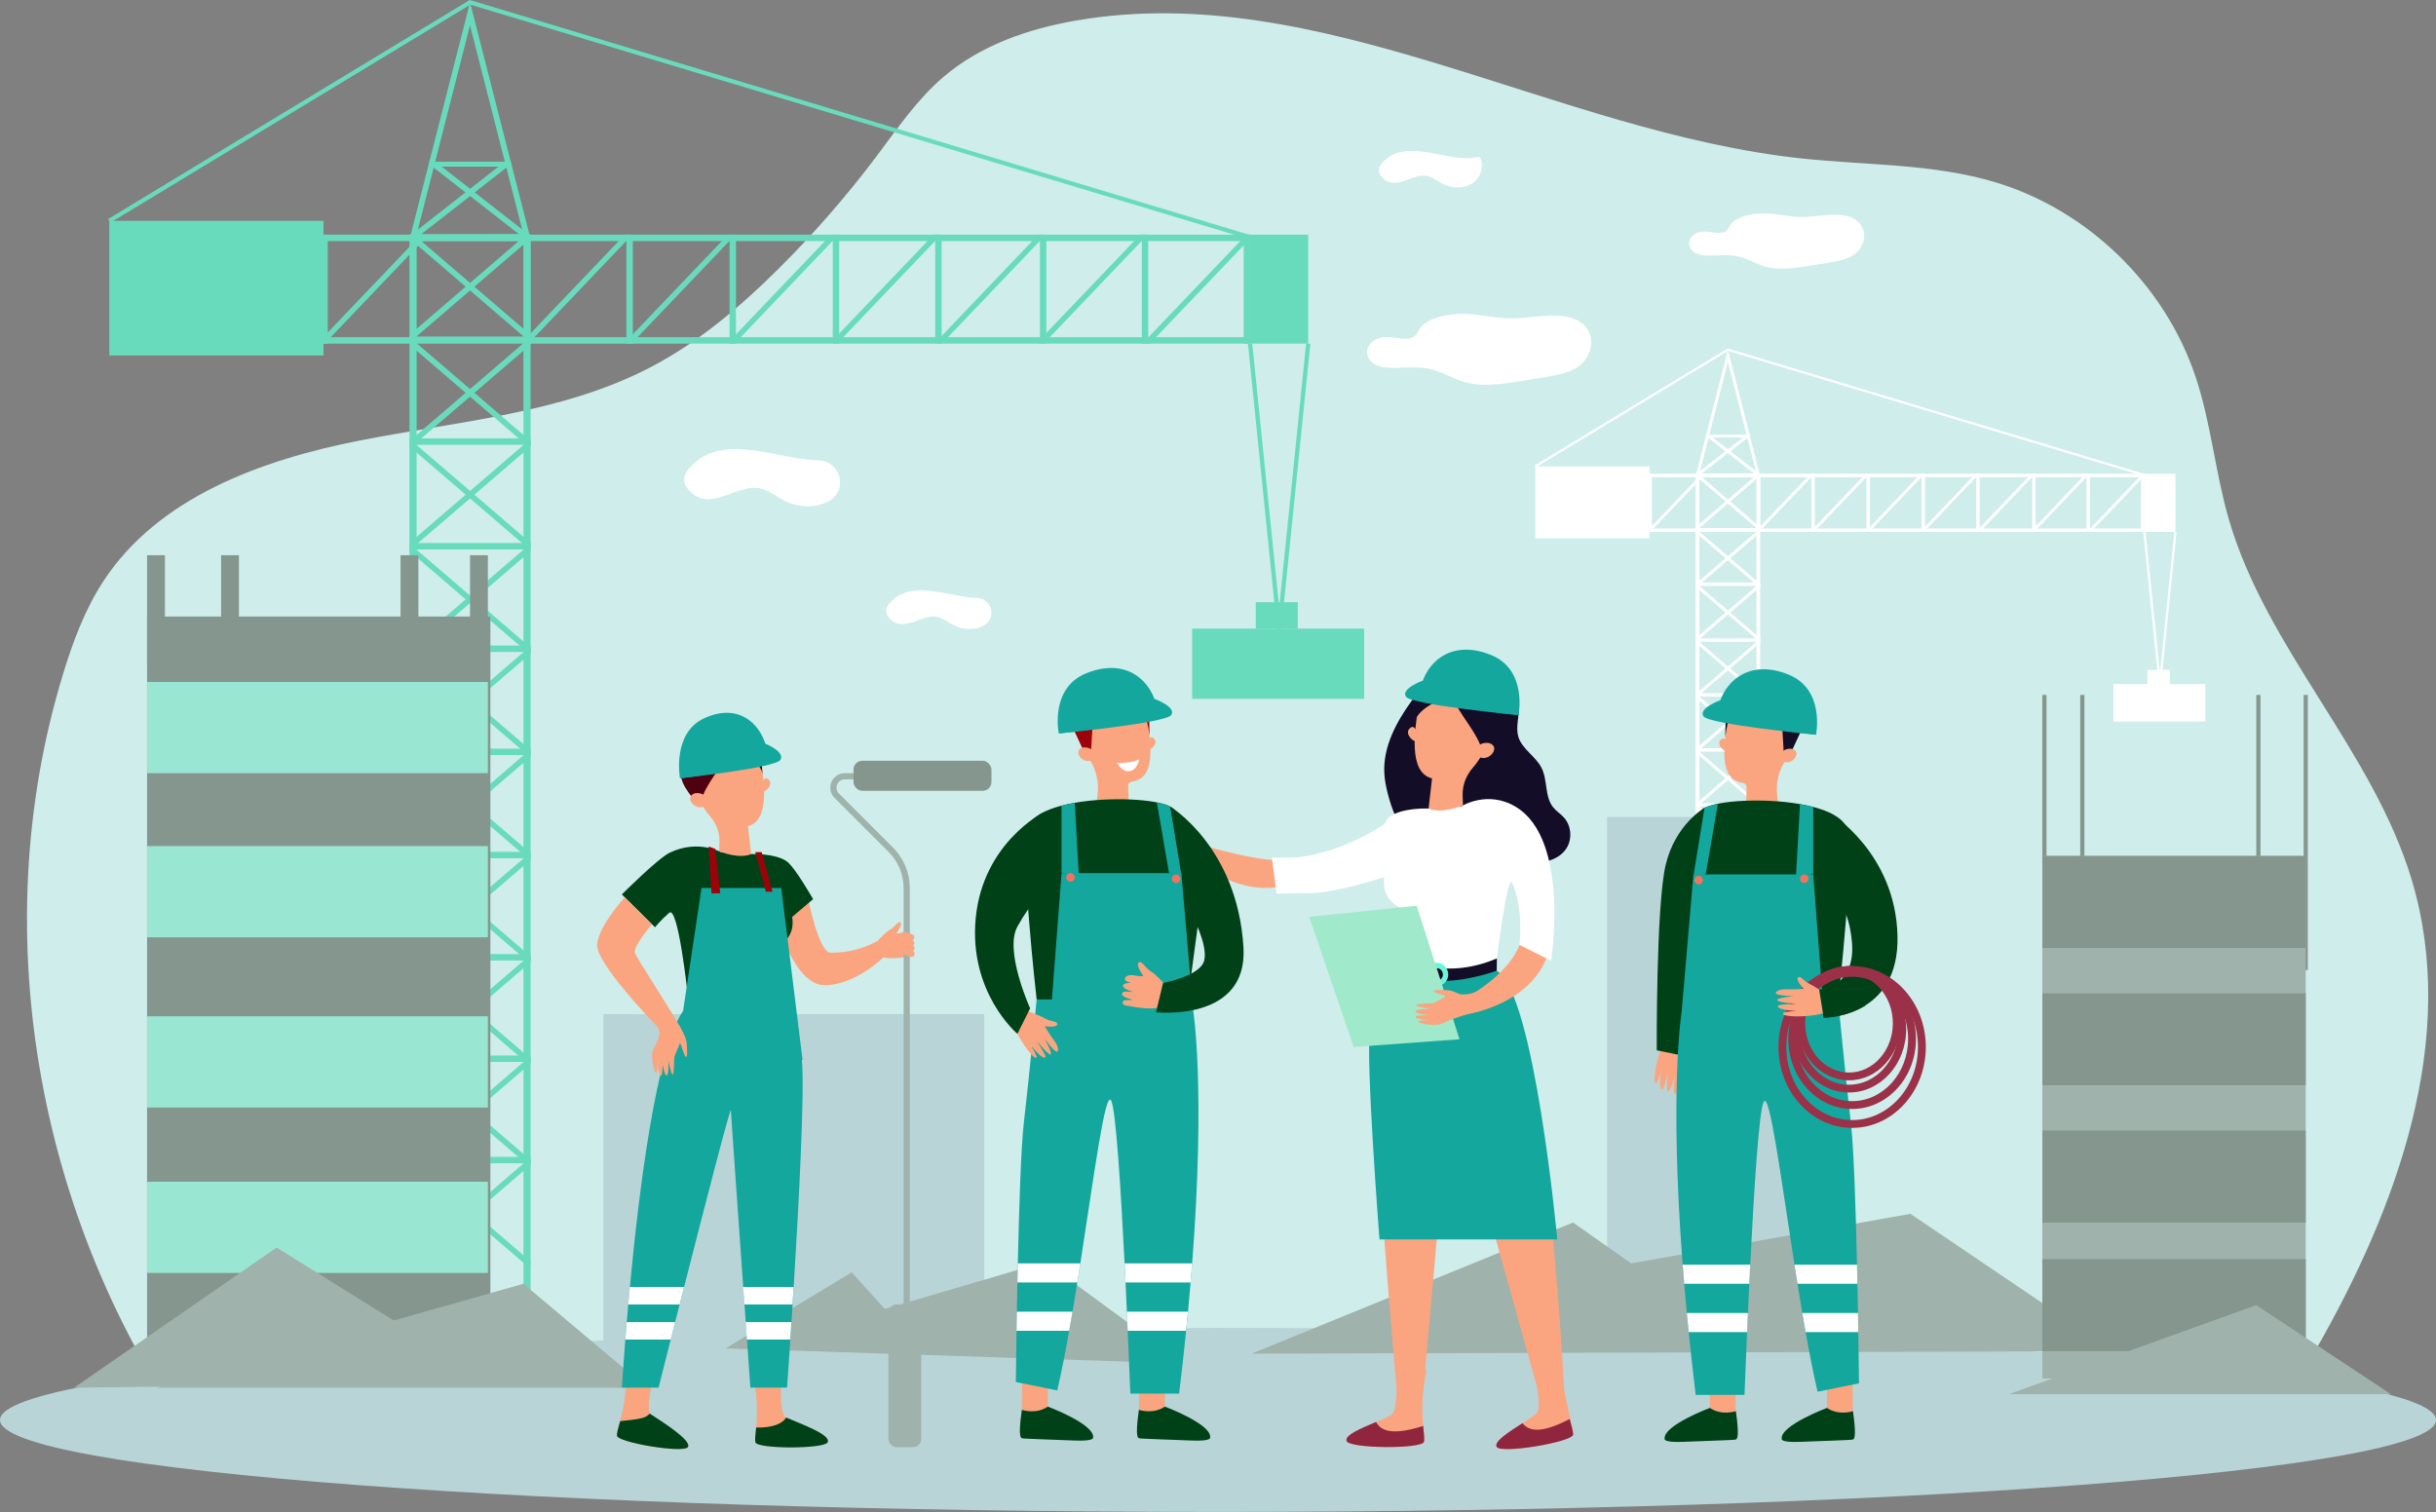 <?xml version="1.0" encoding="UTF-8"?>
<svg id="_レイヤー_2" data-name="レイヤー_2" xmlns="http://www.w3.org/2000/svg" viewBox="0 0 467.25 290.07">
  <rect x="0" y="0" width="467.25" height="290.07" fill="#808080" stroke="none"/>
  <defs>
    <style>
      .cls-1 {
        fill: #69f7d5;
      }

      .cls-2 {
        fill: #90253e;
      }

      .cls-3 {
        fill: #9fb2ab;
      }

      .cls-4 {
        fill: #9c020a;
      }

      .cls-5 {
        fill: #99e6d2;
      }

      .cls-6 {
        fill: #85968f;
      }

      .cls-7 {
        fill: #9a3148;
      }

      .cls-8 {
        fill: #a1e9cb;
      }

      .cls-9 {
        fill: #faa57f;
      }

      .cls-10 {
        fill: #fff;
      }

      .cls-11 {
        fill: #004118;
      }

      .cls-12 {
        fill: #ceedeb;
      }

      .cls-13 {
        fill: #13a79d;
      }

      .cls-14 {
        fill: #69dbbd;
      }

      .cls-15 {
        fill: #f37260;
      }

      .cls-16 {
        fill: #130d28;
      }

      .cls-17 {
        fill: #4f010f;
      }

      .cls-18 {
        fill: #b8d4d7;
      }
    </style>
  </defs>
  <g id="_コンテンツ1" data-name="コンテンツ1">
    <g>
      <path class="cls-12" d="M410.5,277.6c14.3.79,26.53-6.17,33.65-18.58,15.67-27.33,27.54-59.87,18.45-90.21-7.45-24.85-27.87-44.29-35.09-69.2-2.62-9.02-3.41-18.52-6.41-27.43-5.88-17.51-20.6-31.82-38.23-37.17-11.99-3.64-24.74-3.28-37.18-4.6-47.32-5.02-92.4-34.52-139.22-26.48-9.21,1.58-18.39,4.75-25.49,10.81-5.05,4.31-8.84,9.89-12.83,15.21-5.73,7.62-12,14.82-18.75,21.54-7.38,7.35-15.43,14.17-24.66,18.98-17.04,8.87-36.82,10.32-55.69,14.03-18.87,3.71-38.65,10.87-49.19,26.95-3.56,5.43-5.86,11.61-7.76,17.83-15.39,50.3-4.55,107.22,26.83,149.73l371.58-1.43Z"/>
      <path class="cls-18" d="M467.25,272.41c0-9.75-104.6-17.66-233.63-17.66S0,262.66,0,272.41s104.6,17.65,233.63,17.65,233.63-7.9,233.63-17.65Z"/>
      <rect class="cls-18" x="115.74" y="194.56" width="73.05" height="68.56"/>
      <g>
        <g>
          <rect class="cls-10" x="305.22" y="90.89" width="106.1" height=".66"/>
          <rect class="cls-10" x="305.22" y="101.39" width="106.1" height=".66"/>
          <polygon class="cls-10" points="401.05 102.05 400.67 102.05 400.45 101.88 400.91 101.39 405.61 96.47 405.99 96.06 410.31 91.54 410.93 90.89 411.32 90.89 411.32 91.29 411.08 91.54 406.38 96.47 405.99 96.87 401.68 101.39 401.05 102.05"/>
          <polygon class="cls-10" points="390.18 102.05 389.79 102.05 389.57 101.88 390.04 101.39 394.74 96.47 395.12 96.06 399.43 91.54 400.06 90.89 400.45 90.89 400.45 91.29 400.2 91.54 395.5 96.47 395.12 96.87 390.81 101.39 390.18 102.05"/>
          <rect class="cls-10" x="394.98" y="96.14" width="11.16" height=".66" transform="translate(497.02 -304.09) rotate(90)"/>
          <rect class="cls-10" x="405.41" y="96.14" width="11.16" height=".66" transform="translate(507.46 -314.52) rotate(90)"/>
          <rect class="cls-10" x="299.97" y="96.14" width="11.16" height=".66" transform="translate(402.01 -209.08) rotate(90)"/>
          <polygon class="cls-10" points="379.75 102.05 379.36 102.05 379.14 101.88 379.6 101.39 384.3 96.47 384.69 96.06 389 91.54 389.63 90.89 390.01 90.89 390.01 91.29 389.77 91.54 385.07 96.47 384.69 96.87 380.37 101.39 379.75 102.05"/>
          <rect class="cls-10" x="384.54" y="96.14" width="11.16" height=".66" transform="translate(486.59 -293.66) rotate(90)"/>
          <polygon class="cls-10" points="369.02 102.05 368.64 102.05 368.42 101.88 368.88 101.39 373.58 96.47 373.97 96.06 378.28 91.54 378.91 90.89 379.29 90.89 379.29 91.29 379.05 91.54 374.35 96.47 373.97 96.87 369.65 101.39 369.02 102.05"/>
          <rect class="cls-10" x="373.82" y="96.14" width="11.16" height=".66" transform="translate(475.87 -282.94) rotate(90)"/>
          <polygon class="cls-10" points="358.53 102.05 358.14 102.05 357.92 101.88 358.38 101.39 363.08 96.47 363.47 96.06 367.78 91.54 368.41 90.89 368.79 90.89 368.79 91.29 368.55 91.54 363.85 96.47 363.47 96.87 359.15 101.39 358.53 102.05"/>
          <rect class="cls-10" x="363.32" y="96.14" width="11.16" height=".66" transform="translate(465.37 -272.44) rotate(90)"/>
          <polygon class="cls-10" points="347.96 102.05 347.58 102.05 347.36 101.88 347.82 101.39 352.52 96.47 352.9 96.06 357.22 91.54 357.84 90.89 358.23 90.89 358.23 91.29 357.99 91.54 353.29 96.47 352.9 96.87 348.59 101.39 347.96 102.05"/>
          <rect class="cls-10" x="352.76" y="96.14" width="11.16" height=".66" transform="translate(454.81 -261.87) rotate(90)"/>
          <polygon class="cls-10" points="337.4 102.05 337.01 102.05 336.79 101.88 337.25 101.39 341.95 96.47 342.34 96.06 346.65 91.54 347.28 90.89 347.66 90.89 347.66 91.29 347.42 91.54 342.72 96.47 342.34 96.87 338.02 101.39 337.4 102.05"/>
          <rect class="cls-10" x="342.19" y="96.14" width="11.16" height=".66" transform="translate(444.24 -251.31) rotate(90)"/>
          <rect class="cls-10" x="331.72" y="96.14" width="11.16" height=".66" transform="translate(433.77 -240.83) rotate(90)"/>
          <polygon class="cls-10" points="316.54 102.05 316.15 102.05 315.93 101.88 316.39 101.39 321.09 96.47 321.48 96.06 325.79 91.54 326.42 90.89 326.8 90.89 326.8 91.29 326.56 91.54 321.86 96.47 321.48 96.87 317.16 101.39 316.54 102.05"/>
          <polygon class="cls-10" points="306.15 102.05 305.77 102.05 305.55 101.88 306.01 101.39 310.71 96.47 311.09 96.06 315.41 91.54 316.03 90.89 316.42 90.89 316.42 91.29 316.18 91.54 311.48 96.47 311.09 96.87 306.78 101.39 306.15 102.05"/>
          <rect class="cls-10" x="310.95" y="96.14" width="11.16" height=".66" transform="translate(413 -220.06) rotate(90)"/>
        </g>
        <g>
          <rect class="cls-10" x="325.23" y="90.89" width=".73" height="110.45"/>
          <rect class="cls-10" x="336.9" y="90.89" width=".73" height="110.45"/>
          <polygon class="cls-10" points="337.63 101.15 337.63 101.54 337.44 101.76 336.9 101.3 331.43 96.6 330.98 96.21 325.96 91.9 325.23 91.27 325.23 90.89 325.68 90.89 325.96 91.13 331.43 95.83 331.88 96.21 336.9 100.53 337.63 101.15"/>
          <polygon class="cls-10" points="337.63 90.89 337.63 91.27 336.9 91.9 331.88 96.21 331.43 96.6 325.96 101.3 325.42 101.76 325.23 101.54 325.23 101.15 325.96 100.53 330.98 96.21 331.43 95.83 336.9 91.13 337.18 90.89 337.63 90.89"/>
          <polygon class="cls-10" points="337.63 112.03 337.63 112.41 337.44 112.63 336.9 112.17 331.43 107.47 330.98 107.08 325.96 102.77 325.23 102.14 325.23 101.76 325.68 101.76 325.96 102 331.43 106.7 331.88 107.08 336.9 111.4 337.63 112.03"/>
          <polygon class="cls-10" points="337.63 101.76 337.63 102.14 336.9 102.77 331.88 107.08 331.43 107.47 325.96 112.17 325.42 112.63 325.23 112.41 325.23 112.03 325.96 111.4 330.98 107.08 331.43 106.7 336.9 102 337.18 101.76 337.63 101.76"/>
          <rect class="cls-10" x="325.23" y="101.32" width="12.4" height=".66"/>
          <polygon class="cls-10" points="337.63 122.46 337.63 122.84 337.44 123.06 336.9 122.6 331.43 117.9 330.98 117.52 325.96 113.2 325.23 112.58 325.23 112.19 325.68 112.19 325.96 112.43 331.43 117.13 331.88 117.52 336.9 121.83 337.63 122.46"/>
          <polygon class="cls-10" points="337.63 112.19 337.63 112.58 336.9 113.2 331.88 117.52 331.43 117.9 325.96 122.6 325.42 123.06 325.23 122.84 325.23 122.46 325.96 121.83 330.98 117.52 331.43 117.13 336.9 112.43 337.18 112.19 337.63 112.19"/>
          <rect class="cls-10" x="325.23" y="111.75" width="12.4" height=".66"/>
          <polygon class="cls-10" points="337.63 133.18 337.63 133.56 337.44 133.79 336.9 133.32 331.43 128.62 330.98 128.24 325.96 123.92 325.23 123.3 325.23 122.91 325.68 122.91 325.96 123.16 331.43 127.85 331.88 128.24 336.9 132.55 337.63 133.18"/>
          <polygon class="cls-10" points="337.63 122.91 337.63 123.3 336.9 123.92 331.88 128.24 331.43 128.62 325.96 133.32 325.42 133.79 325.23 133.56 325.23 133.18 325.96 132.55 330.98 128.24 331.43 127.85 336.9 123.16 337.18 122.91 337.63 122.91"/>
          <rect class="cls-10" x="325.23" y="122.47" width="12.4" height=".66"/>
          <polygon class="cls-10" points="337.63 143.68 337.63 144.06 337.44 144.28 336.9 143.82 331.43 139.12 330.98 138.74 325.96 134.42 325.23 133.8 325.23 133.41 325.68 133.41 325.96 133.65 331.43 138.35 331.88 138.74 336.9 143.05 337.63 143.68"/>
          <polygon class="cls-10" points="337.63 133.41 337.63 133.8 336.9 134.42 331.88 138.74 331.43 139.12 325.96 143.82 325.42 144.28 325.23 144.06 325.23 143.68 325.96 143.05 330.98 138.74 331.43 138.35 336.9 133.65 337.18 133.41 337.63 133.41"/>
          <rect class="cls-10" x="325.23" y="132.97" width="12.4" height=".66"/>
          <polygon class="cls-10" points="337.63 154.24 337.63 154.63 337.44 154.85 336.9 154.39 331.43 149.69 330.98 149.3 325.96 144.99 325.23 144.36 325.23 143.98 325.68 143.98 325.96 144.22 331.43 148.92 331.88 149.3 336.9 153.62 337.63 154.24"/>
          <polygon class="cls-10" points="337.63 143.98 337.63 144.36 336.9 144.99 331.88 149.3 331.43 149.69 325.96 154.39 325.42 154.85 325.23 154.63 325.23 154.24 325.96 153.62 330.98 149.3 331.43 148.92 336.9 144.22 337.18 143.98 337.63 143.98"/>
          <rect class="cls-10" x="325.23" y="143.54" width="12.4" height=".66"/>
          <polygon class="cls-10" points="337.63 164.81 337.63 165.19 337.44 165.41 336.9 164.95 331.43 160.25 330.98 159.87 325.96 155.55 325.23 154.93 325.23 154.54 325.68 154.54 325.96 154.78 331.43 159.48 331.88 159.87 336.9 164.18 337.63 164.81"/>
          <polygon class="cls-10" points="337.63 154.54 337.63 154.93 336.9 155.55 331.88 159.87 331.43 160.25 325.96 164.95 325.42 165.41 325.23 165.19 325.23 164.81 325.96 164.18 330.98 159.87 331.43 159.48 336.9 154.78 337.18 154.54 337.63 154.54"/>
          <rect class="cls-10" x="325.23" y="154.1" width="12.4" height=".66"/>
          <polygon class="cls-10" points="337.63 175.28 337.63 175.67 337.44 175.89 336.9 175.43 331.43 170.73 330.98 170.34 325.96 166.03 325.23 165.4 325.23 165.02 325.68 165.02 325.96 165.26 331.43 169.96 331.88 170.34 336.9 174.66 337.63 175.28"/>
          <polygon class="cls-10" points="337.63 165.02 337.63 165.4 336.9 166.03 331.88 170.34 331.43 170.73 325.96 175.43 325.42 175.89 325.23 175.67 325.23 175.28 325.96 174.66 330.98 170.34 331.43 169.96 336.9 165.26 337.18 165.02 337.63 165.02"/>
          <rect class="cls-10" x="325.23" y="164.58" width="12.4" height=".66"/>
          <polygon class="cls-10" points="337.63 185.67 337.63 186.05 337.44 186.27 336.9 185.81 331.43 181.11 330.98 180.73 325.96 176.41 325.23 175.79 325.23 175.4 325.68 175.4 325.96 175.64 331.43 180.34 331.88 180.73 336.9 185.04 337.63 185.67"/>
          <polygon class="cls-10" points="337.63 175.4 337.63 175.79 336.9 176.41 331.88 180.73 331.43 181.11 325.96 185.81 325.42 186.27 325.23 186.05 325.23 185.67 325.96 185.04 330.98 180.73 331.43 180.34 336.9 175.64 337.18 175.4 337.63 175.4"/>
          <rect class="cls-10" x="325.23" y="174.96" width="12.4" height=".66"/>
          <polygon class="cls-10" points="337.63 196.05 337.63 196.44 337.44 196.66 336.9 196.19 331.43 191.5 330.98 191.11 325.96 186.8 325.23 186.17 325.23 185.79 325.68 185.79 325.96 186.03 331.43 190.73 331.88 191.11 336.9 195.43 337.63 196.05"/>
          <polygon class="cls-10" points="337.63 185.79 337.63 186.17 336.9 186.8 331.88 191.11 331.43 191.5 325.96 196.19 325.42 196.66 325.23 196.44 325.23 196.05 325.96 195.43 330.98 191.11 331.43 190.73 336.9 186.03 337.18 185.79 337.63 185.79"/>
          <rect class="cls-10" x="325.23" y="185.35" width="12.4" height=".66"/>
          <rect class="cls-10" x="325.23" y="90.89" width="12.4" height=".66"/>
          <path class="cls-10" d="M335.66,83.63l-.08-.31h0s-4.15-16.23-4.15-16.23l-4.14,16.23-.08.31-1.87,7.33-.12.46h.47s11.95-.02,11.95-.02l-1.99-7.77ZM336.42,90.82l-9.98.02h-.47s.12-.46.12-.46h0s1.62-6.35,1.62-6.35l.16-.62,3.56-13.96,3.57,13.96.16.62,1.62,6.33.12.46h-.47Z"/>
          <polygon class="cls-10" points="335.66 83.63 335.15 84.02 331.91 86.56 331.43 86.93 326.44 90.83 325.69 91.42 325.4 91.65 325.22 91.42 325.33 90.95 326.09 90.37 326.09 90.37 330.96 86.56 331.43 86.19 335 83.4 335.4 83.09 335.58 83.32 335.58 83.32 335.66 83.63"/>
          <polygon class="cls-10" points="337.07 90.58 336.89 90.81 336.71 91.04 336.42 90.82 331.43 86.93 330.96 86.56 327.71 84.02 327.21 83.63 327.28 83.32 327.46 83.09 327.86 83.4 331.43 86.19 331.91 86.56 336.77 90.35 337.07 90.58"/>
          <rect class="cls-10" x="327.57" y="83.41" width="7.69" height=".51"/>
        </g>
        <rect class="cls-10" x="294.48" y="89.47" width="21.94" height="13.79"/>
        <polygon class="cls-10" points="411.19 91.34 331.46 67.32 294.59 89.66 294.37 89.28 331.4 66.85 331.49 66.88 411.32 90.92 411.19 91.34"/>
        <rect class="cls-10" x="411.32" y="90.89" width="5.96" height="11.16"/>
        <polygon class="cls-10" points="414.3 133.4 411.1 102.07 411.54 102.02 414.3 129.08 417.06 102.02 417.49 102.07 414.3 133.4"/>
        <rect class="cls-10" x="405.38" y="131.24" width="17.62" height="7.19"/>
        <rect class="cls-10" x="411.9" y="128.53" width="4.3" height="2.71"/>
      </g>
      <rect class="cls-18" x="308.27" y="156.73" width="37.48" height="89.56"/>
      <polygon class="cls-3" points="405.38 259.21 366.44 232.87 312.87 242.37 301.73 234.54 240.08 259.69 405.38 259.21"/>
      <polygon class="cls-3" points="227.05 261.58 200.45 242.08 169.72 251.12 163.36 244.1 139.19 258.68 227.05 261.58"/>
      <path class="cls-10" d="M283.79,30.05c1.04,1.71.2,4.15-1.5,5.2-1.7,1.05-3.97.87-5.74-.07-.94-.5-1.79-1.21-2.83-1.43-2.55-.54-5.69,2.57-8.07.77-2.07-1.56-1.09-2.99.49-4.2,4.71-3.62,12.45,1.25,17.66-.27Z"/>
      <path class="cls-10" d="M157.1,88.33c3.95.14,5.55,5.28,2.3,7.53-.08.06-.16.11-.25.16-2.67,1.65-6.22,1.37-8.99-.11-1.47-.79-2.81-1.9-4.44-2.24-4-.84-8.91,4.03-12.65,1.21-3.24-2.45-1.7-4.68.77-6.58,6.13-4.71,15.56-.23,23.26.04Z"/>
      <path class="cls-10" d="M187.44,114.73c2.67.09,3.75,3.57,1.55,5.08-.05.04-.11.07-.17.11-1.8,1.12-4.2.92-6.07-.08-.99-.53-1.9-1.28-3-1.51-2.7-.57-6.02,2.72-8.54.81-2.18-1.65-1.15-3.16.52-4.44,4.14-3.18,10.51-.16,15.7.02Z"/>
      <path class="cls-10" d="M302.11,70.72c-1.75.98-3.91,1.34-6,1.68-1.54.25-3.08.49-4.62.74-3.46.56-7.12,1.1-10.46.18-2.42-.67-4.48-2.07-6.96-2.58-2.48-.51-5.09-.08-7.65-.19-.73-.03-1.47-.11-2.13-.36-1.42-.53-2.29-1.86-2.04-3.1.25-1.24,1.61-2.27,3.17-2.41,2.05-.18,4.53.96,5.96-.24.5-.42.68-1.01,1.02-1.51.7-1.02,2.04-1.64,3.39-2.05,4.25-1.31,7.79-.38,12.05.1,2.89.33,5.53-.2,8.39-.39,3.64-.24,7.36.18,8.65,3.36.97,2.39-.21,5.33-2.78,6.77Z"/>
      <path class="cls-10" d="M355.14,49.14c-1.37.77-3.05,1.05-4.69,1.31-1.2.19-2.4.39-3.6.58-2.7.43-5.56.86-8.17.14-1.89-.52-3.5-1.61-5.44-2.01-1.93-.4-3.98-.07-5.97-.15-.57-.02-1.15-.09-1.67-.28-1.11-.41-1.79-1.45-1.59-2.42.2-.97,1.26-1.78,2.47-1.88,1.6-.14,3.54.75,4.66-.18.39-.32.53-.79.8-1.18.54-.79,1.59-1.28,2.64-1.6,3.32-1.02,6.09-.3,9.41.08,2.26.25,4.31-.16,6.55-.31,2.85-.19,5.75.14,6.76,2.62.76,1.86-.16,4.16-2.17,5.28Z"/>
      <g>
        <path class="cls-9" d="M322.49,199.71s1.38,2.89,1.65,4.05c.27,1.16,1.38,2.08.8,2.45-.58.37-1.93-1.47-1.93-1.47,0,0-.59,2.34-.66,3.09-.07.75-.54,2.05-1.09,2.04-.55,0,.04-3.57.04-3.57,0,0-.79,2.95-1.3,3.05-.51.1-.05-3.8-.05-3.8,0,0-.69,3.19-.97,3.39-.27.2-.54-.14-.57-1.33-.03-1.19.25-2.41.25-2.41,0,0-.65,2.2-.83,2.44-.17.24-.58.44-.44-1.33.14-1.77,1.08-5.53,2.31-7.23l2.78.62Z"/>
        <path class="cls-11" d="M326.95,154.98s-5.6,3.13-7.46,10.96c-1.85,7.83-1.71,35.56-1.71,35.56l6.94,1.42,2.23-47.95Z"/>
        <g>
          <path class="cls-9" d="M331.26,142.28s-.51-.87-.97-.55c-1.17.81-.11,1.99.62,2.28l.35-1.73h0Z"/>
          <path class="cls-9" d="M331.18,139.17h0c0-.09,0-.18,0-.26.22-3.94,3.71-6.92,7.7-6.44,3.32.4,5.89,3.2,6.02,6.54.05,1.24-.23,2.4-.75,3.41-.72,1.57-1.36,2.91-2.01,4.02-1.08,1.83-1.51,3.98-1.27,6.09l.19,1.66c-4.34,2.01-6.14-.18-6.14-.18l.09-3.03c.01-.4-.28-.73-.67-.78,0,0,0,0,0,0-5.2-.63-3.27-8.68-3.14-11.04h0Z"/>
          <polygon class="cls-16" points="345.75 139.61 343.38 144.7 342.14 144.38 341.73 137.42 345.75 139.61 345.75 139.61"/>
          <path class="cls-9" d="M341.96,144.23c.12-.22.33-.37.56-.45.48-.16,1.33-.33,1.87.28.8.89-1.02,3.03-2.63,1.83,0,0-.45-.5.2-1.65h0Z"/>
          <path class="cls-16" d="M332.43,136.57s-1.02.64-1.49,4.79c0,0-.08-4.66.46-5.14.54-.48,1.03.35,1.03.35h0Z"/>
        </g>
        <g>
          <path class="cls-9" d="M327.91,262.75s.11,7.39.05,7.5c-.06.11.54,1.03.54,1.03l2.33.42,2.13-.98s-.19-6.87.03-7.96c.22-1.08-5.08-.01-5.08-.01h0Z"/>
          <path class="cls-11" d="M332.96,270.72s-2.69.94-4.99-.62c0,0-8.95,3.35-8.68,5.91,0,0-.38.76,3.5.6,3.88-.16,9.91-.34,10.07-.43.16-.09.92.32.1-5.46h0Z"/>
        </g>
        <g>
          <path class="cls-9" d="M350.37,262.75s.11,7.39.05,7.5c-.06.11.54,1.03.54,1.03l2.33.42,2.13-.98s-.19-6.87.03-7.96c.22-1.08-5.08-.01-5.08-.01h0Z"/>
          <path class="cls-11" d="M355.42,270.72s-2.69.94-4.99-.62c0,0-8.95,3.35-8.68,5.91,0,0-.38.76,3.5.6,3.88-.16,9.91-.34,10.07-.43.16-.09.92.32.1-5.46h0Z"/>
        </g>
        <path class="cls-11" d="M352.58,191.99l-28.74,1.94-2.55-18.9s1.42-17.78,5.67-20.05c2.64-1.41,11.35-1.94,18.29-.72.89.16,1.74.34,2.56.55,3.08.81,5.5,2.06,6.38,3.85,1.78,3.6-1.61,33.32-1.61,33.32Z"/>
        <path class="cls-13" d="M324.82,168.01l2.13-13.03s1.29-.57,2.55-.74l-2.32,13.5-2.36.27h0Z"/>
        <path class="cls-13" d="M347.8,154.82v12.84l-3.33.73.78-14.12c.89.16,1.74.34,2.56.55Z"/>
        <path class="cls-13" d="M322.76,242.62c.09,1.2.19,2.42.29,3.67.15,1.82.32,3.68.5,5.6.11,1.2.23,2.42.36,3.67.39,3.82.83,7.83,1.34,12.04h9.36s.19-5.01.5-12.04c.05-1.17.11-2.4.16-3.67.08-1.8.17-3.68.26-5.6.06-1.21.12-2.43.18-3.67.72-14.27,1.69-29.65,2.59-31.25,1.13-2.02,3.25,14.25,5.9,31.25.19,1.22.38,2.44.58,3.67.3,1.88.61,3.76.92,5.6.21,1.24.42,2.46.64,3.67.74,4.16,1.5,8.06,2.29,11.43l7.94-1.61s-.04-4.02-.13-9.82c-.02-1.16-.04-2.39-.06-3.67-.03-1.78-.07-3.66-.11-5.6-.02-1.21-.05-2.43-.08-3.67-.24-10.74-.61-22.21-1.15-26.93-1.14-9.93-2.46-23.7-2.46-23.7h-2.93l-1.85-24.24h-22.98l-2.27,26.41s-2.39,14.68.2,48.46Z"/>
        <path class="cls-15" d="M345.26,168.57c0-.46.37-.82.82-.82s.82.37.82.82-.37.82-.82.82-.82-.37-.82-.82h0Z"/>
        <path class="cls-15" d="M324.99,168.84c0-.46.37-.82.82-.82s.82.37.82.82-.37.82-.82.82-.82-.37-.82-.82h0Z"/>
        <path class="cls-13" d="M348.33,140.96s1.79-8.67-5.24-11.53c-7.02-2.87-11.84.66-13.33,5.55,0,0,.51,4.16,18.57,5.98Z"/>
        <path class="cls-13" d="M348.33,140.96s-20.54-1.99-21.58-3.54c-1.04-1.54,3.2-3.08,3.2-3.08l18.38,6.62Z"/>
        <path class="cls-10" d="M344.2,242.62c.19,1.22.38,2.44.58,3.67h11.49c-.02-1.21-.05-2.43-.08-3.67h-11.99Z"/>
        <path class="cls-10" d="M345.7,251.89c.21,1.24.42,2.46.64,3.67h10.1c-.02-1.16-.04-2.39-.06-3.67h-10.68Z"/>
        <path class="cls-10" d="M322.76,242.62c.09,1.2.19,2.42.29,3.67h12.48c.06-1.21.12-2.43.18-3.67h-12.96Z"/>
        <path class="cls-10" d="M323.55,251.89c.11,1.2.23,2.42.36,3.67h11.2c.05-1.17.11-2.4.16-3.67h-11.72Z"/>
        <path class="cls-11" d="M351.06,155.99s12.48,7.57,12.9,23.49c.43,15.92-14.17,15.75-14.17,15.75l-.86-5.37s7.01-.34,6.3-9.02c-.71-8.68-5.08-10.64-5.17-11.18-.09-.54.99-13.68.99-13.68Z"/>
        <path class="cls-7" d="M355.26,216.38c-7.79,0-14.13-6.96-14.13-15.52s6.34-15.52,14.13-15.52,14.13,6.96,14.13,15.52-6.34,15.52-14.13,15.52ZM355.26,186.84c-6.97,0-12.63,6.29-12.63,14.02s5.67,14.02,12.63,14.02,12.63-6.29,12.63-14.02-5.67-14.02-12.63-14.02Z"/>
        <path class="cls-7" d="M355.26,212.75c-6.75,0-12.24-6.02-12.24-13.43s5.49-13.43,12.24-13.43,12.24,6.02,12.24,13.43-5.49,13.43-12.24,13.43ZM355.26,187.39c-5.92,0-10.74,5.35-10.74,11.93s4.82,11.93,10.74,11.93,10.74-5.35,10.74-11.93-4.82-11.93-10.74-11.93Z"/>
        <path class="cls-7" d="M354.66,209.59c-6.04,0-10.96-5.44-10.96-12.12s4.92-12.12,10.96-12.12,10.96,5.44,10.96,12.12-4.92,12.12-10.96,12.12ZM354.66,186.84c-5.22,0-9.46,4.77-9.46,10.63s4.24,10.63,9.46,10.63,9.46-4.77,9.46-10.63-4.24-10.63-9.46-10.63Z"/>
        <path class="cls-7" d="M354.66,207.25c-5.46,0-9.91-4.91-9.91-10.95s4.45-10.95,9.91-10.95,9.91,4.91,9.91,10.95-4.45,10.95-9.91,10.95ZM354.66,186.84c-4.64,0-8.41,4.24-8.41,9.46s3.77,9.46,8.41,9.46,8.41-4.24,8.41-9.46-3.77-9.46-8.41-9.46Z"/>
        <path class="cls-9" d="M350.81,191.14s-2.59-1.88-3.68-2.36c-1.09-.47-1.79-1.74-2.26-1.24-.47.5,1.09,2.16,1.09,2.16,0,0-2.41.15-3.16.09-.75-.07-2.11.16-2.2.7-.09.54,3.52.61,3.52.61,0,0-3.05.24-3.24.73-.19.48,3.73.74,3.73.74,0,0-3.26.1-3.51.33-.25.23.04.56,1.2.8,1.16.24,2.42.19,2.42.19,0,0-2.29.24-2.55.37-.26.12-.54.49,1.23.67,1.76.18,5.64-.05,7.52-.96l-.11-2.85Z"/>
        <path class="cls-11" d="M352.52,188.49c-1.71,1.28-3.58,1.38-3.58,1.38l.86,5.37s4.21.05,8.04-2.37l-5.32-4.37Z"/>
      </g>
      <g>
        <g>
          <rect class="cls-14" x="41.07" y="45.02" width="198.71" height="1.23"/>
          <rect class="cls-14" x="41.07" y="64.69" width="198.71" height="1.23"/>
          <polygon class="cls-14" points="220.55 65.92 219.83 65.92 219.42 65.6 220.29 64.69 229.09 55.47 229.81 54.72 237.89 46.25 239.06 45.02 239.78 45.02 239.78 45.78 239.33 46.25 230.53 55.47 229.81 56.23 221.73 64.69 220.55 65.92"/>
          <polygon class="cls-14" points="200.19 65.92 199.47 65.92 199.06 65.6 199.92 64.69 208.72 55.47 209.44 54.72 217.53 46.25 218.7 45.02 219.42 45.02 219.42 45.78 218.97 46.25 210.16 55.47 209.44 56.23 201.36 64.69 200.19 65.92"/>
          <rect class="cls-14" x="209.18" y="54.86" width="20.9" height="1.23" transform="translate(275.1 -164.16) rotate(90)"/>
          <rect class="cls-14" x="228.72" y="54.86" width="20.9" height="1.23" transform="translate(294.64 -183.69) rotate(90)"/>
          <rect class="cls-14" x="31.23" y="54.86" width="20.9" height="1.23" transform="translate(97.16 13.79) rotate(90)"/>
          <polygon class="cls-14" points="180.65 65.92 179.93 65.92 179.52 65.6 180.39 64.69 189.19 55.47 189.91 54.72 197.99 46.25 199.16 45.02 199.88 45.02 199.88 45.78 199.43 46.25 190.63 55.47 189.91 56.23 181.83 64.69 180.65 65.92"/>
          <rect class="cls-14" x="189.64" y="54.86" width="20.9" height="1.23" transform="translate(255.56 -144.62) rotate(90)"/>
          <polygon class="cls-14" points="160.57 65.92 159.85 65.92 159.44 65.6 160.3 64.69 169.1 55.47 169.82 54.72 177.91 46.25 179.08 45.02 179.8 45.02 179.8 45.78 179.35 46.25 170.54 55.47 169.82 56.23 161.74 64.69 160.57 65.92"/>
          <rect class="cls-14" x="169.56" y="54.86" width="20.9" height="1.23" transform="translate(235.48 -124.54) rotate(90)"/>
          <polygon class="cls-14" points="140.91 65.92 140.19 65.92 139.77 65.6 140.64 64.69 149.44 55.47 150.16 54.72 158.24 46.25 159.42 45.02 160.14 45.02 160.14 45.78 159.68 46.25 150.88 55.47 150.16 56.23 142.08 64.69 140.91 65.92"/>
          <rect class="cls-14" x="149.89" y="54.86" width="20.9" height="1.23" transform="translate(215.82 -104.87) rotate(90)"/>
          <polygon class="cls-14" points="121.12 65.92 120.4 65.92 119.99 65.6 120.85 64.69 129.65 55.47 130.37 54.72 138.45 46.25 139.63 45.02 140.35 45.02 140.35 45.78 139.89 46.25 131.09 55.47 130.37 56.23 122.29 64.69 121.12 65.92"/>
          <rect class="cls-14" x="130.11" y="54.86" width="20.9" height="1.23" transform="translate(196.03 -85.08) rotate(90)"/>
          <polygon class="cls-14" points="101.33 65.92 100.61 65.92 100.2 65.6 101.07 64.69 109.87 55.47 110.59 54.72 118.67 46.25 119.84 45.02 120.56 45.02 120.56 45.78 120.11 46.25 111.31 55.47 110.59 56.23 102.51 64.69 101.33 65.92"/>
          <rect class="cls-14" x="110.32" y="54.86" width="20.9" height="1.23" transform="translate(176.24 -65.3) rotate(90)"/>
          <rect class="cls-14" x="90.7" y="54.86" width="20.9" height="1.23" transform="translate(156.62 -45.68) rotate(90)"/>
          <polygon class="cls-14" points="62.27 65.92 61.55 65.92 61.13 65.6 62 64.69 70.8 55.47 71.52 54.72 79.6 46.25 80.77 45.02 81.49 45.02 81.49 45.78 81.04 46.25 72.24 55.47 71.52 56.23 63.44 64.69 62.27 65.92"/>
          <polygon class="cls-14" points="42.82 65.92 42.1 65.92 41.68 65.6 42.55 64.69 51.35 55.47 52.07 54.72 60.15 46.25 61.33 45.02 62.05 45.02 62.05 45.78 61.59 46.25 52.79 55.47 52.07 56.23 43.99 64.69 42.82 65.92"/>
          <rect class="cls-14" x="51.8" y="54.86" width="20.9" height="1.23" transform="translate(117.73 -6.78) rotate(90)"/>
        </g>
        <g>
          <rect class="cls-14" x="78.54" y="45.02" width="1.37" height="206.87"/>
          <rect class="cls-14" x="100.4" y="45.02" width="1.37" height="206.87"/>
          <polygon class="cls-14" points="101.77 64.25 101.77 64.97 101.41 65.39 100.4 64.52 90.16 55.72 89.32 55 79.91 46.92 78.54 45.74 78.54 45.02 79.38 45.02 79.91 45.48 90.16 54.28 91 55 100.4 63.08 101.77 64.25"/>
          <polygon class="cls-14" points="101.77 45.02 101.77 45.74 100.4 46.92 91 55 90.16 55.72 79.91 64.52 78.9 65.39 78.54 64.97 78.54 64.25 79.91 63.08 89.32 55 90.16 54.28 100.4 45.48 100.93 45.02 101.77 45.02"/>
          <polygon class="cls-14" points="101.77 84.61 101.77 85.33 101.41 85.75 100.4 84.88 90.16 76.08 89.32 75.36 79.91 67.28 78.54 66.11 78.54 65.39 79.38 65.39 79.91 65.84 90.16 74.64 91 75.36 100.4 83.44 101.77 84.61"/>
          <polygon class="cls-14" points="101.77 65.39 101.77 66.11 100.4 67.28 91 75.36 90.16 76.08 79.91 84.88 78.9 85.75 78.54 85.33 78.54 84.61 79.91 83.44 89.32 75.36 90.16 74.64 100.4 65.84 100.93 65.39 101.77 65.39"/>
          <rect class="cls-14" x="78.54" y="64.56" width="23.23" height="1.23"/>
          <polygon class="cls-14" points="101.77 104.15 101.77 104.87 101.41 105.29 100.4 104.42 90.16 95.62 89.32 94.9 79.91 86.82 78.54 85.64 78.54 84.92 79.38 84.92 79.91 85.38 90.16 94.18 91 94.9 100.4 102.98 101.77 104.15"/>
          <polygon class="cls-14" points="101.77 84.92 101.77 85.64 100.4 86.82 91 94.9 90.16 95.62 79.91 104.42 78.9 105.29 78.54 104.87 78.54 104.15 79.91 102.98 89.32 94.9 90.16 94.18 100.4 85.38 100.93 84.92 101.77 84.92"/>
          <rect class="cls-14" x="78.54" y="84.1" width="23.23" height="1.23"/>
          <polygon class="cls-14" points="101.77 124.23 101.77 124.95 101.41 125.37 100.4 124.5 90.16 115.7 89.32 114.98 79.91 106.9 78.54 105.73 78.54 105.01 79.38 105.01 79.91 105.46 90.16 114.26 91 114.98 100.4 123.06 101.77 124.23"/>
          <polygon class="cls-14" points="101.77 105.01 101.77 105.73 100.4 106.9 91 114.98 90.16 115.7 79.91 124.5 78.9 125.37 78.54 124.95 78.54 124.23 79.91 123.06 89.32 114.98 90.16 114.26 100.4 105.46 100.93 105.01 101.77 105.01"/>
          <rect class="cls-14" x="78.54" y="104.18" width="23.23" height="1.23"/>
          <polygon class="cls-14" points="101.77 143.9 101.77 144.62 101.41 145.03 100.4 144.16 90.16 135.36 89.32 134.64 79.91 126.56 78.54 125.39 78.54 124.67 79.38 124.67 79.91 125.12 90.16 133.92 91 134.64 100.4 142.72 101.77 143.9"/>
          <polygon class="cls-14" points="101.77 124.67 101.77 125.39 100.4 126.56 91 134.64 90.16 135.36 79.91 144.16 78.9 145.03 78.54 144.62 78.54 143.9 79.91 142.72 89.32 134.64 90.16 133.92 100.4 125.12 100.93 124.67 101.77 124.67"/>
          <rect class="cls-14" x="78.54" y="123.84" width="23.23" height="1.23"/>
          <polygon class="cls-14" points="101.77 163.68 101.77 164.4 101.41 164.82 100.4 163.95 90.16 155.15 89.32 154.43 79.91 146.35 78.54 145.18 78.54 144.46 79.38 144.46 79.91 144.91 90.16 153.71 91 154.43 100.4 162.51 101.77 163.68"/>
          <polygon class="cls-14" points="101.77 144.46 101.77 145.18 100.4 146.35 91 154.43 90.16 155.15 79.91 163.95 78.9 164.82 78.54 164.4 78.54 163.68 79.91 162.51 89.32 154.43 90.16 153.71 100.4 144.91 100.93 144.46 101.77 144.46"/>
          <rect class="cls-14" x="78.54" y="143.63" width="23.23" height="1.23"/>
          <polygon class="cls-14" points="101.77 183.47 101.77 184.19 101.41 184.61 100.4 183.74 90.16 174.94 89.32 174.22 79.91 166.14 78.54 164.96 78.54 164.24 79.38 164.24 79.91 164.7 90.16 173.5 91 174.22 100.4 182.3 101.77 183.47"/>
          <polygon class="cls-14" points="101.77 164.24 101.77 164.96 100.4 166.14 91 174.22 90.16 174.94 79.91 183.74 78.9 184.61 78.54 184.19 78.54 183.47 79.91 182.3 89.32 174.22 90.16 173.5 100.4 164.7 100.93 164.24 101.77 164.24"/>
          <rect class="cls-14" x="78.54" y="163.42" width="23.23" height="1.23"/>
          <polygon class="cls-14" points="101.77 203.09 101.77 203.81 101.41 204.22 100.4 203.36 90.16 194.56 89.32 193.84 79.91 185.76 78.54 184.58 78.54 183.86 79.38 183.86 79.91 184.32 90.16 193.12 91 193.84 100.4 201.92 101.77 203.09"/>
          <polygon class="cls-14" points="101.77 183.86 101.77 184.58 100.4 185.76 91 193.84 90.16 194.56 79.91 203.36 78.9 204.22 78.54 203.81 78.54 203.09 79.91 201.92 89.32 193.84 90.16 193.12 100.4 184.32 100.93 183.86 101.77 183.86"/>
          <rect class="cls-14" x="78.54" y="183.04" width="23.23" height="1.23"/>
          <polygon class="cls-14" points="101.77 222.54 101.77 223.26 101.41 223.67 100.4 222.81 90.16 214 89.32 213.28 79.91 205.2 78.54 204.03 78.54 203.31 79.38 203.31 79.91 203.76 90.16 212.56 91 213.28 100.4 221.37 101.77 222.54"/>
          <polygon class="cls-14" points="101.77 203.31 101.77 204.03 100.4 205.2 91 213.28 90.16 214 79.91 222.81 78.9 223.67 78.54 223.26 78.54 222.54 79.91 221.37 89.32 213.28 90.16 212.56 100.4 203.76 100.93 203.31 101.77 203.31"/>
          <rect class="cls-14" x="78.54" y="202.49" width="23.23" height="1.23"/>
          <polygon class="cls-14" points="101.77 241.99 101.77 242.71 101.41 243.12 100.4 242.25 90.16 233.45 89.32 232.73 79.91 224.65 78.54 223.48 78.54 222.76 79.38 222.76 79.91 223.21 90.16 232.01 91 232.73 100.4 240.81 101.77 241.99"/>
          <polygon class="cls-14" points="101.77 222.76 101.77 223.48 100.4 224.65 91 232.73 90.16 233.45 79.91 242.25 78.9 243.12 78.54 242.71 78.54 241.99 79.91 240.81 89.32 232.73 90.16 232.01 100.4 223.21 100.93 222.76 101.77 222.76"/>
          <rect class="cls-14" x="78.54" y="221.94" width="23.23" height="1.23"/>
          <rect class="cls-14" x="78.54" y="45.02" width="23.23" height="1.23"/>
          <path class="cls-14" d="M98.07,31.43l-.15-.58h0S90.16.45,90.16.45l-7.76,30.4-.15.58-3.5,13.72-.22.87h.89s22.38-.04,22.38-.04l-3.72-14.55ZM99.5,44.89l-18.69.03h-.88s.22-.87.22-.87h0s3.03-11.89,3.03-11.89l.3-1.16,6.67-26.14,6.68,26.15.3,1.16,3.03,11.86.22.87h-.89Z"/>
          <polygon class="cls-14" points="98.07 31.43 97.13 32.16 91.05 36.91 90.17 37.61 80.81 44.92 79.41 46.01 78.86 46.45 78.52 46.02 78.74 45.15 80.15 44.05 80.15 44.05 89.28 36.91 90.17 36.22 96.84 31.01 97.59 30.42 97.93 30.85 97.93 30.85 98.07 31.43"/>
          <polygon class="cls-14" points="100.72 44.46 100.38 44.89 100.05 45.32 99.5 44.89 90.17 37.61 89.28 36.91 83.19 32.16 82.25 31.43 82.39 30.85 82.73 30.42 83.48 31 90.17 36.22 91.05 36.91 100.16 44.02 100.72 44.46"/>
          <rect class="cls-14" x="82.94" y="31.02" width="14.39" height=".95"/>
        </g>
        <rect class="cls-14" x="20.96" y="42.37" width="41.09" height="25.82"/>
        <polygon class="cls-14" points="239.54 45.87 90.21 .89 21.17 42.72 20.74 42.02 90.1 0 90.27 .05 239.78 45.09 239.54 45.87"/>
        <rect class="cls-14" x="239.78" y="45.02" width="11.15" height="20.9"/>
        <polygon class="cls-14" points="245.36 124.64 239.37 65.96 240.19 65.88 245.36 116.56 250.53 65.88 251.34 65.96 245.36 124.64"/>
        <rect class="cls-14" x="228.66" y="120.6" width="33" height="13.47"/>
        <rect class="cls-14" x="240.87" y="115.53" width="8.06" height="5.07"/>
      </g>
      <g>
        <g>
          <path class="cls-9" d="M220.15,142.04s.51-.87.97-.55c1.17.81.11,1.99-.62,2.28l-.35-1.73h0Z"/>
          <path class="cls-9" d="M220.23,138.92h0c0-.09,0-.18,0-.26-.22-3.94-3.71-6.92-7.7-6.44-3.32.4-5.89,3.2-6.02,6.54-.05,1.24.23,2.4.75,3.41.72,1.57,1.36,2.91,2.01,4.02,1.08,1.83,1.51,3.98,1.27,6.09l-.19,1.66c4.34,2.01,6.14-.18,6.14-.18l-.09-3.03c-.01-.4.28-.73.67-.78,0,0,0,0,0,0,5.2-.63,3.27-8.68,3.14-11.04h0Z"/>
          <polygon class="cls-4" points="205.66 139.36 208.04 144.46 209.27 144.14 209.69 137.18 205.66 139.36 205.66 139.36"/>
          <path class="cls-9" d="M209.45,143.98c-.12-.22-.33-.37-.56-.45-.48-.16-1.33-.33-1.87.28-.8.89,1.02,3.03,2.63,1.83,0,0,.45-.5-.2-1.65h0Z"/>
          <path class="cls-10" d="M214.27,146.35s2.62.18,4.23-.68c0,0-.3,2.02-1.8,2.27-1.5.24-2.42-1.58-2.42-1.58h0Z"/>
          <path class="cls-4" d="M218.98,136.32s1.02.64,1.49,4.79c0,0,.08-4.66-.46-5.14-.54-.48-1.03.35-1.03.35h0Z"/>
        </g>
        <g>
          <path class="cls-9" d="M223.5,262.5s-.11,7.39-.05,7.5c.06.11-.54,1.03-.54,1.03l-2.33.42-2.13-.98s.19-6.87-.03-7.96c-.22-1.08,5.08-.01,5.08-.01h0Z"/>
          <path class="cls-11" d="M218.45,270.47s2.69.94,4.99-.62c0,0,8.95,3.35,8.68,5.91,0,0,.38.76-3.5.6-3.88-.16-9.91-.34-10.07-.43-.16-.09-.92.32-.1-5.46h0Z"/>
        </g>
        <g>
          <path class="cls-9" d="M201.04,262.5s-.11,7.39-.05,7.5c.06.11-.54,1.03-.54,1.03l-2.33.42-2.13-.98s.19-6.87-.03-7.96c-.22-1.08,5.08-.01,5.08-.01h0Z"/>
          <path class="cls-11" d="M196,270.47s2.69.94,4.99-.62c0,0,8.95,3.35,8.68,5.91,0,0,.38.76-3.5.6-3.88-.16-9.91-.34-10.07-.43-.16-.09-.92.32-.1-5.46h0Z"/>
        </g>
        <path class="cls-11" d="M198.84,191.74l28.74,1.94,2.55-18.9s-1.42-17.78-5.67-20.05c-2.64-1.41-11.35-1.94-18.29-.72-.89.16-1.74.34-2.56.55-3.08.81-5.5,2.06-6.38,3.85-1.78,3.6,1.61,33.32,1.61,33.32Z"/>
        <path class="cls-13" d="M226.59,167.77l-2.13-13.03s-1.29-.57-2.55-.74l2.32,13.5,2.36.27h0Z"/>
        <path class="cls-13" d="M203.61,154.58v12.84l3.33.73-.78-14.12c-.89.16-1.74.34-2.56.55Z"/>
        <path class="cls-13" d="M228.66,242.37c-.09,1.2-.19,2.42-.29,3.67-.15,1.82-.32,3.68-.5,5.6-.11,1.2-.23,2.42-.36,3.67-.39,3.82-.83,7.83-1.34,12.04h-9.36s-.19-5.01-.5-12.04c-.05-1.17-.11-2.4-.16-3.67-.08-1.8-.17-3.68-.26-5.6-.06-1.21-.12-2.43-.18-3.67-.72-14.27-1.69-29.65-2.59-31.25-1.13-2.02-3.25,14.25-5.9,31.25-.19,1.22-.38,2.44-.58,3.67-.3,1.88-.61,3.76-.92,5.6-.21,1.24-.42,2.46-.64,3.67-.74,4.16-1.5,8.06-2.29,11.43l-7.94-1.61s.04-4.02.13-9.82c.02-1.16.04-2.39.06-3.67.03-1.78.07-3.66.11-5.6.02-1.2.05-2.43.08-3.67.24-10.74.61-22.21,1.15-26.93,1.14-9.93,2.46-23.7,2.46-23.7h2.93l1.85-24.24h22.98l2.27,26.41s2.39,14.68-.2,48.46Z"/>
        <path class="cls-15" d="M206.15,168.33c0-.46-.37-.82-.82-.82s-.82.37-.82.82.37.82.82.82.82-.37.82-.82h0Z"/>
        <path class="cls-15" d="M226.42,168.59c0-.46-.37-.82-.82-.82s-.82.37-.82.82.37.82.82.82.82-.37.82-.82h0Z"/>
        <path class="cls-13" d="M203.08,140.71s-1.79-8.67,5.24-11.53c7.02-2.87,11.84.66,13.33,5.55,0,0-.51,4.16-18.57,5.98Z"/>
        <path class="cls-13" d="M203.08,140.71s20.54-1.99,21.58-3.54c1.04-1.54-3.2-3.08-3.2-3.08l-18.38,6.62Z"/>
        <path class="cls-10" d="M207.22,242.37c-.19,1.22-.38,2.44-.58,3.67h-11.49c.02-1.2.05-2.43.08-3.67h11.99Z"/>
        <path class="cls-10" d="M205.72,251.64c-.21,1.24-.42,2.46-.64,3.67h-10.1c.02-1.16.04-2.39.06-3.67h10.68Z"/>
        <path class="cls-10" d="M228.66,242.37c-.09,1.2-.19,2.42-.29,3.67h-12.48c-.06-1.21-.12-2.43-.18-3.67h12.96Z"/>
        <path class="cls-10" d="M227.86,251.64c-.11,1.2-.23,2.42-.36,3.67h-11.2c-.05-1.17-.11-2.4-.16-3.67h11.72Z"/>
        <path class="cls-9" d="M223.75,189.25s-1.8-2.18-2.96-2.87c-1.17-.69-1.78-2.22-2.39-1.72-.6.5.93,2.61.93,2.61,0,0-.83.06-1.67-.12-.84-.18-1.71-.05-1.89.55-.18.6,1.28.89,1.28.89,0,0-1.61-.18-1.64.55-.03.59,2,1.19,2,1.19,0,0-1.37-.14-1.76-.09-.46.07-.85.75.44,1.19,1.28.44,1.25.42,1.25.42,0,0-1.4-.04-1.72.07-.32.1-.65.82.48,1.01,1.99.34,4.88.92,7.15.16l.5-3.82h0Z"/>
        <path class="cls-9" d="M247.37,169.65c-10.06,3.11-18.62-5.29-18.62-5.29l3.29-1.82s8.85,2.55,12.7,2.43c6.89-.2,4.19,4.19,2.62,4.68Z"/>
        <path class="cls-10" d="M266.18,157.68s-7.65,5.52-16.69,6.72c-1.8.24-5.53.1-5.53.1l.9,6.93s-2.44.08,6.69-.11c6.36-.14,17.68-4.31,17.68-4.31l-3.05-9.33Z"/>
        <path class="cls-11" d="M224.46,154.74s12.9,7.74,14.05,27.03c.85,14.38-16.78,12.43-16.78,12.43l1.37-5.64s7.17-1.26,7.89-4.34c.72-3.08-2.46-8.91-2.46-8.91l-4.07-20.58Z"/>
        <path class="cls-9" d="M196.44,193.74s3.03,1.04,4.04,1.66c1.01.62,2.45.47,2.31,1.14-.14.67-2.4.35-2.4.35,0,0,1.26,2.06,1.74,2.63.48.57,1.09,1.82.69,2.21-.39.39-2.52-2.53-2.52-2.53,0,0,1.55,2.63,1.26,3.07-.29.43-2.75-2.63-2.75-2.63,0,0,1.79,2.73,1.74,3.07-.05.34-.48.29-1.35-.52-.87-.81-1.55-1.87-1.55-1.87,0,0,1.11,2.01,1.16,2.3.05.29-.09.72-1.25-.62-1.16-1.34-3.19-4.64-3.54-6.71l2.39-1.55Z"/>
        <path class="cls-11" d="M200.1,155.87s-11.53,5.83-12.94,20.2c-1.41,14.37,7.99,22.26,7.99,22.26l2.44-4.88s-5.02-11.04-2.44-15.69c2.58-4.65,4.95-6.77,4.95-6.77v-15.12Z"/>
      </g>
      <rect class="cls-6" x="28.21" y="118.28" width="65.85" height="144.84"/>
      <polygon class="cls-3" points="124.07 266.22 100.4 246.29 30 266.22 124.07 266.22"/>
      <rect class="cls-6" x="391.74" y="133.32" width=".8" height="52.78"/>
      <rect class="cls-6" x="399.01" y="133.32" width=".8" height="52.78"/>
      <rect class="cls-6" x="441.86" y="133.32" width=".8" height="52.78"/>
      <rect class="cls-6" x="432.78" y="133.32" width=".8" height="52.78"/>
      <rect class="cls-6" x="28.21" y="106.52" width="3.42" height="20.82"/>
      <rect class="cls-6" x="90.16" y="106.52" width="3.42" height="20.82"/>
      <rect class="cls-6" x="42.41" y="106.52" width="3.42" height="20.82"/>
      <rect class="cls-6" x="76.83" y="106.52" width="3.42" height="20.82"/>
      <g>
        <rect class="cls-3" x="391.74" y="164.21" width="50.52" height="100.25"/>
        <rect class="cls-6" x="391.74" y="164.21" width="50.52" height="17.65"/>
        <rect class="cls-6" x="391.74" y="190.55" width="50.52" height="17.65"/>
        <rect class="cls-6" x="391.74" y="216.89" width="50.52" height="17.65"/>
        <rect class="cls-6" x="391.74" y="241.56" width="50.52" height="17.65"/>
      </g>
      <polygon class="cls-3" points="458.58 267.45 432.78 250.38 385.35 267.45 458.58 267.45"/>
      <g>
        <path class="cls-9" d="M168.41,180.44s1.47-1.66,2.41-2.17c.94-.51,1.46-1.69,1.92-1.28.46.41-.81,2.02-.81,2.02,0,0,.65.07,1.31-.05.66-.12,1.34,0,1.47.49.12.48-1.03.66-1.03.66,0,0,1.27-.1,1.28.48,0,.47-1.6.88-1.6.88,0,0,1.08-.07,1.38-.02.36.07.64.61-.38.92-1.02.31-.99.29-.99.29,0,0,1.1,0,1.35.1.25.09.49.66-.4.78-1.58.21-3.86.58-5.62-.08l-.29-3.02h0Z"/>
        <g>
          <path class="cls-9" d="M149.98,263.12s-.8,7.94.82,8.84c2.93,1.63,8.35,3.18,7.89,4.58-.45,1.4-13.42,1.45-13.78.18-.36-1.28,1.09-5.18-.45-12.79l5.52-.81Z"/>
          <path class="cls-11" d="M145.03,273.86c-.14,1.42-.26,2.4-.13,2.85.36,1.28,13.18,1.3,13.85-.01.74-1.45-5.24-3.58-7.96-4.75-.64,1.08-2.45,2.01-5.76,1.91Z"/>
        </g>
        <g>
          <path class="cls-9" d="M125.65,262.89s-2.14,7.68-.7,8.85c2.61,2.11,7.68,4.56,7,5.86-.68,1.3-13.48-.85-13.61-2.17-.14-1.32,1.96-4.92,1.74-12.68l5.58.14Z"/>
          <path class="cls-11" d="M118.95,272.64c-.38,1.38-.66,2.32-.61,2.79.14,1.32,12.85,3.43,13.61,2.17.77-1.26-4.85-4.8-7.33-6.41-.82.95-2,1.05-5.67,1.45Z"/>
        </g>
        <path class="cls-9" d="M154.94,172.15s2.06,10.54,4.33,10.61c5.29.14,9.14-2.31,9.14-2.31l1.01,3.23s-5.23,5.22-11.13,5.33c-5.9.11-9.25-12.18-9.13-12.52.11-.34,3.86-4.33,3.86-4.33h1.93Z"/>
        <path class="cls-11" d="M144.27,163.85s4.38-.16,6.6,1.37c1.59,1.1,5.09,7.28,5.09,7.28l-4.03,3.42s.96,3.73-2.79,5.6l-.68,9.03s-7.04,4.09-16.58,0c0,0-1.82-16.92-3.52-15.44-1.7,1.48-2.72,2.78-2.72,2.78l-6.36-6.3s6.93-6.94,9.22-8.03c5.38-2.55,9.73-.1,9.73-.1l6.02.39Z"/>
        <path class="cls-9" d="M125.05,177.31s-3.69,4.31-3.27,5.5c.43,1.19,6.94,11.01,7.81,12.87.87,1.86.62,2.97.62,2.97l-3.32,1.62s-.17-2.63-.9-3.4c-.72-.77-11.71-12.1-11.45-15.67.26-3.58,5.3-9.04,5.3-9.04l5.21,5.16Z"/>
        <g>
          <path class="cls-9" d="M146.19,150.01s.48-.94.98-.64c1.28.78.15,2.13-.61,2.48l-.38-1.84Z"/>
          <path class="cls-9" d="M137.59,140.19c-3.56.64-6.12,3.91-5.9,7.52.07,1.19.43,2.28.99,3.23,1.27,2.38,2.32,4.29,3.5,5.64,1.2,1.36,1.87,3.11,1.82,4.92l-.05,1.83c4.4,1.61,6.12.5,6.12.5l-.61-5.35h0c4.44-1.05,2.89-9.3,2.61-11.75h0c0-.09-.01-.18-.02-.28-.47-4.11-4.32-7.02-8.45-6.27Z"/>
          <path class="cls-17" d="M137.86,147.5c-1.09,1.63-2.26,3.24-3.01,5.05-.08.2-.66,1.69-.43,1.83-1.26-.75-2.16-1.98-2.93-3.23-1.35-2.16-1.34-4.94-.26-7.2,1.07-2.24,3.15-3.58,5.56-4.05,2.58-.51,5.33.22,7.35,2.03,2.43,2.17,1.73,4.27,2.17,6.66-.5-2.69-4.02-4.13-6.32-4.84.07.02-1.36,2.53-1.44,2.65-.23.37-.47.73-.71,1.09Z"/>
          <path class="cls-9" d="M135.1,152.7c-.14-.22-.36-.37-.62-.44-.52-.14-1.41-.26-1.94.41-.78.98,1.26,3.11,2.87,1.75,0,0,.44-.56-.31-1.72Z"/>
        </g>
        <path class="cls-13" d="M130.43,149.31s-1.6-8.67,4.68-11.53c6.27-2.87,10.57.66,11.9,5.55,0,0-.46,4.16-16.58,5.98Z"/>
        <path class="cls-13" d="M130.43,149.31s18.35-1.99,19.27-3.54c.93-1.54-2.86-3.08-2.86-3.08l-16.41,6.62Z"/>
        <path class="cls-13" d="M153.94,203.35l-4.08-33h-15.3l-3.53,23.55c-5.15,7.72-8.46,34.31-10.21,52.99-.11,1.15-.21,2.27-.31,3.36-.1,1.17-.2,2.3-.29,3.37-.1,1.18-.19,2.31-.28,3.36-.44,5.62-.65,9.23-.65,9.23h7.03s.94-3.74,2.33-9.23c.27-1.06.55-2.18.85-3.36.27-1.08.56-2.21.86-3.37.28-1.09.56-2.22.86-3.36,3.99-15.66,8.97-34.96,8.97-33.86,0,.28,1.3,18.76,2.37,33.86.08,1.14.16,2.26.24,3.36.08,1.16.16,2.29.24,3.37.08,1.18.16,2.3.24,3.36.39,5.49.65,9.23.65,9.23h7.04s.26-3.66.63-9.23c.07-1.05.14-2.18.22-3.36.07-1.08.14-2.21.21-3.37.07-1.09.14-2.21.21-3.36.99-16.14,2.12-37.45,1.57-43.52l.14-.03Z"/>
        <polygon class="cls-4" points="135.94 162.4 136.47 171.38 138.15 171.38 137.22 162.87 135.94 162.4"/>
        <polygon class="cls-4" points="144.87 163.48 146.9 171.07 148.18 171.07 146.1 163.48 144.87 163.48"/>
        <path class="cls-10" d="M131.21,246.9c-.29,1.14-.58,2.27-.86,3.36h-9.85c.1-1.09.2-2.21.31-3.36h10.4Z"/>
        <path class="cls-10" d="M129.5,253.63c-.3,1.18-.59,2.3-.85,3.36h-8.71c.09-1.05.18-2.17.28-3.36h9.29Z"/>
        <path class="cls-10" d="M152.22,246.9c-.07,1.15-.14,2.27-.21,3.36h-9.23c-.07-1.09-.15-2.22-.24-3.36h9.68Z"/>
        <path class="cls-10" d="M151.8,253.63c-.08,1.18-.15,2.3-.22,3.36h-8.32c-.08-1.06-.16-2.18-.24-3.36h8.78Z"/>
        <g>
          <path class="cls-9" d="M128.39,193.74s2.88,4.05,2.59,4.99c-.29.94-1.53,3.59-1.62,4.05-.1.47-.04,2.97-.29,3.36-.25.39-.87-2.69-.87-2.69,0,0,.16,2.7-.32,2.87-.47.17-.89-2.71-.89-2.71,0,0,.24,2.73-.22,2.74-.46.02-.73-2.63-.73-2.63,0,0,.16,2.12-.21,2.13-.37,0-1.18-3.47-.46-4.69,1.69-2.88,1.19-4.42,1.19-4.42l1.82-3Z"/>
          <path class="cls-9" d="M130.25,196.66s1.43,2.4,1.45,3.32c.02.92.28,2.78-.11,2.77-.39,0-.93-2.58-1.21-2.69-.28-.11-.29-1.27-.29-1.27l.16-2.13Z"/>
        </g>
        <g>
          <path class="cls-3" d="M173.92,266.76c-.33,0-.59-.26-.59-.59v-95.75c0-2.65-1.03-5.14-2.91-7.01l-10.34-10.34c-.81-.81-1.04-1.97-.6-3.03.44-1.06,1.42-1.71,2.57-1.71h19.34c.33,0,.59.26.59.59s-.26.59-.59.59h-19.34c-.79,0-1.28.51-1.48.99-.2.48-.21,1.19.35,1.74l10.34,10.34c2.1,2.1,3.25,4.88,3.25,7.85v95.75c0,.33-.26.59-.59.59Z"/>
          <rect class="cls-3" x="170.41" y="250.26" width="6.29" height="27.37" rx="1.57" ry="1.57"/>
          <rect class="cls-6" x="163.71" y="145.95" width="26.46" height="5.76" rx="1.68" ry="1.68"/>
        </g>
        <path class="cls-9" d="M175.06,180.35c.13-.06.23-.18.29-.32.11-.31-.04-.65-.35-.76l-1.37-.5c-.31-.11-.65.04-.76.35-.11.31.04.65.35.76l1.37.5c.16.06.33.04.47-.03Z"/>
        <path class="cls-9" d="M175.06,181.46c.13-.06.23-.18.29-.32.11-.31-.04-.65-.35-.76l-1.37-.5c-.31-.11-.65.04-.76.35-.11.31.04.65.35.76l1.37.5c.16.06.33.04.47-.03Z"/>
        <path class="cls-9" d="M175.11,182.45c.13-.07.23-.18.29-.32.11-.31-.04-.65-.35-.76l-1.37-.5c-.31-.11-.65.04-.76.35-.11.31.04.65.35.76l1.37.5c.16.06.33.04.47-.03Z"/>
        <path class="cls-9" d="M175.11,183.53c.13-.07.23-.18.29-.32.11-.31-.04-.65-.35-.76l-1.37-.5c-.31-.11-.65.04-.76.35-.11.31.04.65.35.76l1.37.5c.16.06.33.04.47-.03Z"/>
      </g>
      <g>
        <path class="cls-16" d="M291.3,135.6c.13,1.91-.61,3.86-.08,5.7.7,2.43,3.36,3.78,4.48,6.05,1.18,2.37.56,5.49,2.23,7.55.59.73,1.42,1.24,2.05,1.94,1.46,1.61,1.63,4.24.4,6.03-1.37,2-4.02,2.69-6.44,2.68-2.42-.01-4.82-.58-7.24-.47-2.46.12-4.87.94-7.33.86-3.41-.11-6.6-2-8.81-4.59-2.21-2.59-3.54-5.84-4.38-9.14-.32-1.26-.58-2.54-.65-3.84-.28-5.05,2.28-9.82,5.24-13.92,1.35-1.87,2.88-3.74,4.97-4.72,4.75-2.22,15.12-.72,15.56,5.87Z"/>
        <g>
          <path class="cls-9" d="M267.66,261.98s.87,8.54-.88,9.51c-3.16,1.76-8.98,3.43-8.5,4.94.49,1.51,14.45,1.57,14.84.19.39-1.37-1.18-5.58.48-13.77l-5.95-.87Z"/>
          <path class="cls-2" d="M272.98,273.55c.15,1.53.28,2.58.14,3.07-.39,1.37-14.35,1.32-14.84-.19-.36-1.12,2.72-2.38,5.65-3.63.69,1.16,2.17,2.97,9.05.76Z"/>
        </g>
        <g>
          <path class="cls-9" d="M293.85,261.73s2.31,8.27.75,9.52c-2.81,2.27-8.27,4.91-7.53,6.31.74,1.4,14.51-.92,14.66-2.34.15-1.42-1.85-6.98-2.46-14.32l-5.42.83Z"/>
          <path class="cls-2" d="M301.07,272.23c.41,1.48.71,2.49.66,3-.15,1.42-13.92,3.74-14.66,2.34-.55-1.04,2.28-2.81,4.95-4.54.88,1.03,2.64,2.56,9.05-.8Z"/>
        </g>
        <path class="cls-9" d="M269.28,186.24s-3.79,4.59-5.5,9.97c-1.71,5.38,4.09,70.02,4.09,70.02l5.1.85s5.24-58.52,5.24-59.03c0-1.98,16.62,58.07,16.62,58.07l5.17.24s-3.4-70.42-12.9-80.14l-8.89.55-8.92-.55Z"/>
        <path class="cls-13" d="M269.28,186.24s-5.67,5.83-6.51,11.38c-.85,5.54,1.83,40.16,1.83,40.16h34.1s-4.37-47.41-11.6-51.53h-17.81Z"/>
        <path class="cls-9" d="M293.65,158.49c.03.19,6.32,14.41,3.43,24.05-3.03,10.08-15.25,11.92-15.25,11.92l.47-3.73s8.93-4.94,9.78-11.77c.85-6.84-3.38-13.01-3.38-13.01l4.96-7.45Z"/>
        <path class="cls-16" d="M269.28,183.86v2.38s4.52,4.4,17.81,0l.03-2.38-11.67-.73-6.17.73Z"/>
        <path class="cls-10" d="M273.8,155.11s-4.71-.17-7.1,1.48c-1.71,1.18-5.48,11.06-5.48,11.06l4.33.46s-1.03,4.02,3,6.03l.73,9.72s7.58,4.4,17.85,0c0,0,2.03-16.7,2.96-14.46,2.27,5.43,1.34,11.86,1.34,11.86l6.09,3.05s3.68-23.18-6.75-29.51c-5.48-3.32-10.48-.1-10.48-.1l-6.48.42Z"/>
        <g>
          <path class="cls-9" d="M271.74,140.21s-.52-1.02-1.06-.69c-1.37.84-.16,2.29.65,2.67l.41-1.98Z"/>
          <path class="cls-9" d="M280.99,129.64c3.83.69,6.58,4.21,6.35,8.09-.08,1.28-.46,2.46-1.06,3.48-1.37,2.56-2.5,4.62-3.77,6.07-1.29,1.47-2.02,3.35-1.96,5.3l.06,1.97c-4.74,1.73-6.59.54-6.59.54l.66-5.76h0c-4.78-1.13-3.11-10.01-2.81-12.65h0c0-.1.02-.2.03-.3.51-4.43,4.65-7.56,9.1-6.75Z"/>
          <path class="cls-16" d="M280.71,137.5c1.17,1.76,2.43,3.49,3.24,5.44.09.21.71,1.82.46,1.97,1.36-.81,2.32-2.13,3.16-3.47,1.45-2.32,1.45-5.32.28-7.75-1.16-2.41-3.4-3.85-5.98-4.36-2.77-.55-5.94.04-7.91,2.18-1.86,2.01-2.25,4.78-2.73,7.36.54-2.9,4.72-4.63,7.19-5.39-.07.02,1.46,2.72,1.54,2.86.25.4.5.79.76,1.18Z"/>
          <path class="cls-9" d="M283.68,143.11c.15-.24.39-.4.66-.48.56-.15,1.52-.28,2.09.44.84,1.05-1.35,3.35-3.09,1.88,0,0-.48-.6.34-1.85Z"/>
        </g>
        <path class="cls-1" d="M273.31,186.95c0-1.24,1.01-2.24,2.24-2.24s2.24,1.01,2.24,2.24-1.01,2.24-2.24,2.24-2.24-1.01-2.24-2.24ZM274.33,186.95c0,.67.55,1.22,1.22,1.22s1.22-.55,1.22-1.22-.55-1.22-1.22-1.22-1.22.55-1.22,1.22Z"/>
        <path class="cls-13" d="M291.26,137.2s1.79-8.67-5.24-11.53c-7.02-2.87-11.84.66-13.33,5.55,0,0,.51,4.16,18.57,5.98Z"/>
        <path class="cls-13" d="M291.26,137.2s-20.54-1.99-21.58-3.54c-1.04-1.54,3.2-3.08,3.2-3.08l18.38,6.62Z"/>
        <polygon class="cls-8" points="251.12 175.89 271.74 173.76 279.95 199.38 259.66 200.86 251.12 175.89"/>
      </g>
      <g>
        <path class="cls-9" d="M283.14,190.22s-1.41.89-4.13.42c-.97-.17-3.53,1.64-4,1.76-.46.11-2.97.13-3.35.4-.38.27,2.71.78,2.71.78,0,0-2.7-.07-2.86.41-.15.48,2.74.8,2.74.8,0,0-2.74-.16-2.74.31,0,.46,2.65.65,2.65.65,0,0-2.13-.09-2.12.27,0,.37,3.44.95,4.7.31,2.83-1.45,7.04-2.31,7.04-2.31l-.65-3.79Z"/>
        <path class="cls-9" d="M281.11,191.3s-2.45-1.35-3.37-1.34c-.92.01-2.78-.19-2.76.2.02.39,2.61.84,2.73,1.12.12.28,1.28.25,1.28.25l2.12-.23Z"/>
      </g>
      <rect class="cls-5" x="28.21" y="130.83" width="65.37" height="17.5"/>
      <rect class="cls-5" x="28.21" y="162.32" width="65.37" height="17.5"/>
      <rect class="cls-5" x="28.21" y="194.97" width="65.37" height="17.5"/>
      <rect class="cls-5" x="28.21" y="226.71" width="65.37" height="17.5"/>
      <polygon class="cls-3" points="14.21 266.22 53.06 239.34 94.57 265.19 14.21 266.22"/>
    </g>
  </g>
</svg>